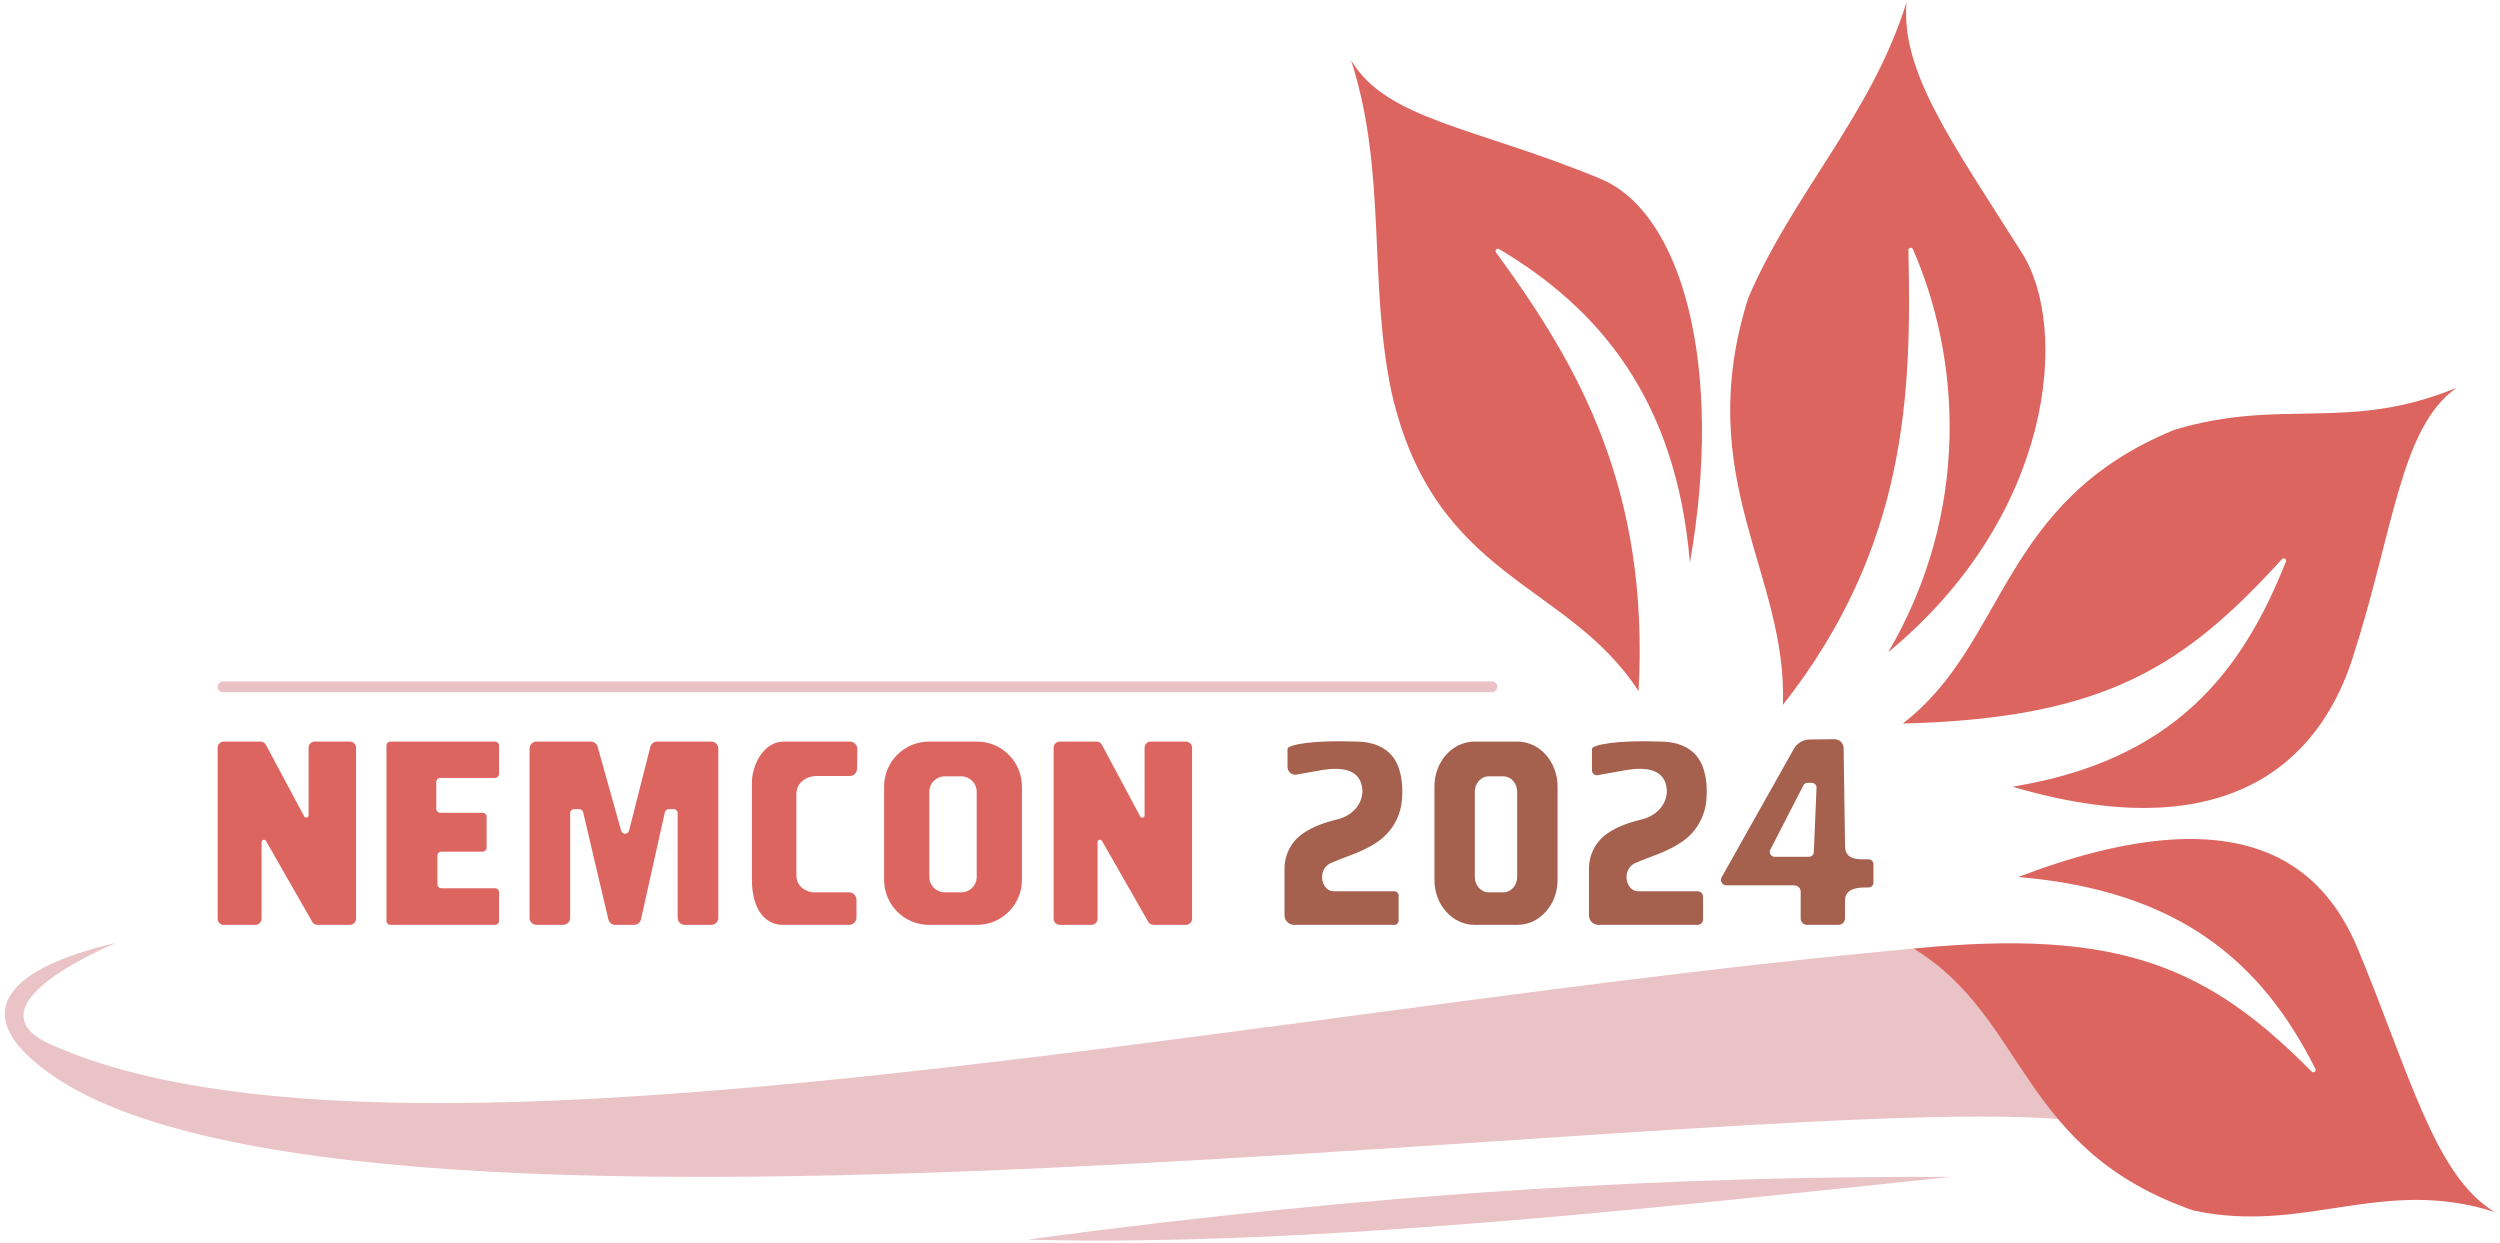 <?xml version="1.0" encoding="UTF-8" standalone="no"?>
<!DOCTYPE svg PUBLIC "-//W3C//DTD SVG 1.1//EN" "http://www.w3.org/Graphics/SVG/1.1/DTD/svg11.dtd">
<svg width="100%" height="100%" viewBox="0 0 758 377" version="1.1" xmlns="http://www.w3.org/2000/svg" xmlns:xlink="http://www.w3.org/1999/xlink" xml:space="preserve" xmlns:serif="http://www.serif.com/" style="fill-rule:evenodd;clip-rule:evenodd;stroke-linejoin:round;stroke-miterlimit:2;">
    <g transform="matrix(1,0,0,1,-6660.95,-3326.92)">
        <g transform="matrix(1,0,0,1,4304.75,3096.43)">
            <g id="logo.svg" transform="matrix(0.107,0,0,0.107,2735.17,418.947)">
                <g transform="matrix(1,0,0,1,-3528,-1754.5)">
                    <clipPath id="_clip1">
                        <rect x="0" y="0" width="7056" height="3509"/>
                    </clipPath>
                    <g clip-path="url(#_clip1)">
                        <g>
                            <g>
                                <path d="M2896.86,3505.84C3896.53,3370.63 4747.15,3324.85 5516.04,3328.11C4716.92,3410.83 3700.79,3527.92 2896.86,3505.84Z" style="fill:rgb(234,195,199);"/>
                                <path d="M4228.99,1939.48C4228.99,1931.08 4222.5,1924.27 4214.51,1924.27L617.396,1924.27C609.401,1924.27 602.912,1931.08 602.912,1939.48C602.912,1947.88 609.401,1954.69 617.396,1954.69L4214.51,1954.69C4222.5,1954.69 4228.99,1947.88 4228.99,1939.48Z" style="fill:rgb(234,195,199);"/>
                                <path d="M314.329,2665.05C100.67,2758.76 -42.79,2875.79 128.833,2952.16C1111.59,3395.73 3629.23,2832.31 5489.06,2674.24L5905.87,3173.86C5092.69,3047.05 790.342,3709.75 58.292,2977.71C-67.945,2851.47 7.973,2737.24 314.309,2665.05L314.332,2665.05L314.329,2665.05Z" style="fill:rgb(234,195,199);"/>
                            </g>
                            <g>
                                <path d="M4399.79,2221.83C4399.79,2151.6 4348.83,2094.58 4286.07,2094.58L4164.59,2094.58C4101.83,2094.58 4050.87,2151.6 4050.87,2221.83L4050.87,2486.71C4050.87,2556.95 4101.83,2613.97 4164.59,2613.97L4286.07,2613.97C4348.83,2613.97 4399.79,2556.95 4399.79,2486.71L4399.79,2221.83ZM4285.35,2236.88C4285.35,2212.72 4267.82,2193.1 4246.23,2193.1L4204.43,2193.1C4182.84,2193.1 4165.32,2212.72 4165.32,2236.88L4165.32,2478.04C4165.32,2502.2 4182.84,2521.82 4204.43,2521.82L4246.23,2521.82C4267.82,2521.82 4285.35,2502.2 4285.35,2478.04L4285.35,2236.88Z" style="fill:rgb(166,96,78);"/>
                                <path d="M3660.38,2188.11C3653.99,2189.25 3647.42,2187.5 3642.45,2183.34C3637.47,2179.17 3634.6,2173.01 3634.6,2166.53C3634.6,2144.12 3634.6,2115.44 3634.6,2115.44C3634.6,2103.35 3708.46,2089.89 3827.42,2094.58C3881.27,2094.58 3931.21,2113.97 3950.06,2170.03C3959.5,2198.09 3961.56,2228.21 3958.66,2261.37C3954.55,2307.62 3930.39,2349.74 3892.54,2376.63C3848.62,2408 3800.53,2419.38 3754.41,2440.12C3718.14,2460.34 3730.64,2518.81 3765.75,2518.81L3937.52,2518.81C3940.66,2518.81 3943.67,2520.06 3945.89,2522.28C3948.11,2524.49 3949.35,2527.5 3949.35,2530.64C3949.35,2556.02 3949.35,2576.76 3949.35,2602.14C3949.35,2608.67 3944.06,2613.97 3937.52,2613.97C3882.37,2613.97 3653.15,2613.97 3653.15,2613.97C3638.21,2613.97 3626.09,2601.85 3626.09,2586.91L3626.09,2454.38C3626.09,2414.76 3645.5,2377.66 3678.05,2355.07C3704.96,2336.44 3738.13,2324.06 3774.96,2315.35C3815.51,2305.77 3846.87,2274.52 3846.87,2233.83C3843.77,2168.5 3782.16,2167.5 3733.85,2174.99C3733.85,2174.99 3689.78,2182.86 3660.38,2188.11Z" style="fill:rgb(166,96,78);"/>
                                <path d="M4513.5,2189.81C4509.48,2190.53 4505.34,2189.43 4502.2,2186.8C4499.07,2184.18 4497.26,2180.3 4497.26,2176.21C4497.26,2153.53 4497.26,2115.44 4497.26,2115.44C4497.26,2103.35 4571.12,2089.89 4690.08,2094.58C4743.93,2094.58 4793.87,2113.97 4812.72,2170.03C4822.16,2198.09 4824.22,2228.21 4821.31,2261.37C4817.21,2307.62 4793.05,2349.74 4755.2,2376.63C4711.27,2408 4663.19,2419.38 4617.07,2440.12C4580.8,2460.34 4593.31,2518.81 4628.41,2518.81L4796.77,2518.81C4805.19,2518.81 4812.01,2525.64 4812.01,2534.06L4812.01,2598.72C4812.01,2607.14 4805.19,2613.97 4796.77,2613.97C4736.19,2613.97 4515.81,2613.97 4515.81,2613.97C4500.87,2613.97 4488.75,2601.85 4488.75,2586.91L4488.75,2454.38C4488.75,2414.76 4508.16,2377.66 4540.71,2355.07C4567.62,2336.44 4600.79,2324.06 4637.62,2315.35C4678.17,2305.77 4709.53,2274.52 4709.53,2233.83C4706.43,2168.5 4644.82,2167.5 4596.51,2174.99C4596.51,2174.99 4541.64,2184.78 4513.5,2189.81Z" style="fill:rgb(166,96,78);"/>
                                <g transform="matrix(19.201,0,0,19.201,-144403,-1068.09)">
                                    <path d="M7791.96,165.687L7792.17,180.179C7792.17,182.155 7794.09,182.088 7795.15,182.088L7795.65,182.088C7795.84,182.088 7796.02,182.163 7796.15,182.295C7796.28,182.427 7796.36,182.607 7796.36,182.794L7796.36,185.54C7796.36,185.727 7796.28,185.907 7796.15,186.039C7796.02,186.171 7795.84,186.246 7795.65,186.246L7795.14,186.246C7794.07,186.246 7792.16,186.377 7792.16,188.183L7792.16,190.818C7792.16,191.34 7791.73,191.764 7791.21,191.764L7786.57,191.764C7786.32,191.764 7786.08,191.664 7785.9,191.487C7785.72,191.31 7785.62,191.069 7785.62,190.818L7785.62,186.88C7785.62,186.629 7785.53,186.388 7785.35,186.211C7785.17,186.034 7784.93,185.934 7784.68,185.934L7774.66,185.934C7774.38,185.934 7774.11,185.783 7773.97,185.536C7773.82,185.29 7773.82,184.985 7773.96,184.736L7784.6,165.81C7785.08,164.951 7785.98,164.414 7786.97,164.404L7790.6,164.364C7791.34,164.356 7791.95,164.947 7791.96,165.687ZM7787.56,181.028L7787.96,171.547C7787.97,171.351 7787.9,171.161 7787.76,171.02C7787.62,170.879 7787.44,170.8 7787.24,170.8L7786.64,170.8C7786.36,170.8 7786.1,170.967 7785.99,171.227L7781.12,180.708C7781.02,180.93 7781.04,181.186 7781.18,181.389C7781.31,181.593 7781.53,181.715 7781.78,181.715L7786.84,181.715C7787.23,181.715 7787.54,181.412 7787.56,181.028Z" style="fill:rgb(166,96,78);"/>
                                </g>
                            </g>
                            <g>
                                <path d="M1506.66,2613.97C1495.63,2613.97 1486.69,2605.03 1486.69,2594L1486.69,2114.55C1486.69,2103.52 1495.63,2094.58 1506.66,2094.58L1660.43,2094.58C1669.38,2094.58 1677.24,2100.54 1679.65,2109.16C1691.73,2152.27 1727.61,2280.3 1746.36,2347.21C1747.77,2352.26 1752.41,2355.74 1757.66,2355.67C1762.91,2355.61 1767.46,2352.02 1768.75,2346.93C1785.7,2280.19 1817.95,2153.14 1829,2109.64C1831.25,2100.78 1839.22,2094.58 1848.35,2094.58L2001.73,2094.58C2012.76,2094.58 2021.7,2103.52 2021.7,2114.55L2021.7,2594C2021.7,2605.03 2012.76,2613.97 2001.73,2613.97L1926.47,2613.97C1915.44,2613.97 1906.5,2605.03 1906.5,2594L1906.5,2297.59C1906.5,2291.18 1901.31,2285.99 1894.91,2285.99L1881.45,2285.99C1876.02,2285.99 1871.32,2289.76 1870.14,2295.07C1860.08,2340.18 1815.41,2540.59 1802.54,2598.35C1800.5,2607.47 1792.4,2613.97 1783.05,2613.97L1729.58,2613.97C1720.31,2613.97 1712.26,2607.6 1710.14,2598.58C1696.61,2541.07 1649.25,2339.85 1638.68,2294.93C1637.45,2289.7 1632.78,2285.99 1627.4,2285.99L1613.48,2285.99C1610.4,2285.99 1607.46,2287.22 1605.28,2289.39C1603.11,2291.56 1601.89,2294.51 1601.89,2297.59L1601.89,2594C1601.89,2605.03 1592.95,2613.97 1581.92,2613.97L1506.66,2613.97Z" style="fill:rgb(220,101,95);"/>
                                <path d="M2415.66,2115.96C2415.74,2110.32 2413.56,2104.88 2409.6,2100.86C2405.63,2096.84 2400.22,2094.58 2394.58,2094.58L2207.22,2094.58C2147.94,2094.58 2116.89,2164.51 2116.89,2210.18L2116.89,2485.71C2116.89,2574.9 2158.09,2613.97 2204.12,2613.97L2392.11,2613.97C2397.71,2613.97 2403.07,2611.75 2407.02,2607.79C2410.97,2603.84 2413.2,2598.48 2413.2,2592.88L2413.2,2542.79C2413.2,2537.2 2410.97,2531.84 2407.02,2527.89C2403.07,2523.93 2397.71,2521.71 2392.11,2521.71L2287.2,2521.71C2257.53,2515.43 2243.83,2499.06 2242.89,2474.63L2242.89,2243.41C2242.89,2215.27 2264.68,2194.12 2298.28,2192.18L2393.8,2192.18C2405.32,2192.18 2414.71,2182.92 2414.88,2171.39C2415.11,2155.07 2415.43,2132.43 2415.66,2115.96Z" style="fill:rgb(220,101,95);"/>
                                <path d="M1092.76,2613.97C1086.44,2613.97 1081.31,2608.84 1081.31,2602.52L1081.31,2106.03C1081.31,2099.71 1086.44,2094.58 1092.76,2094.58L1388.87,2094.58C1391.91,2094.58 1394.82,2095.79 1396.97,2097.93C1399.11,2100.08 1400.32,2102.99 1400.32,2106.03L1400.32,2186.09C1400.32,2189.13 1399.11,2192.04 1396.97,2194.19C1394.82,2196.33 1391.91,2197.54 1388.87,2197.54L1233.92,2197.54C1230.89,2197.54 1227.97,2198.75 1225.83,2200.89C1223.68,2203.04 1222.47,2205.95 1222.47,2208.99L1222.47,2284.98C1222.47,2288.02 1223.68,2290.93 1225.83,2293.08C1227.97,2295.23 1230.89,2296.43 1233.92,2296.43L1353.78,2296.43C1356.82,2296.43 1359.73,2297.64 1361.87,2299.79C1364.02,2301.93 1365.23,2304.85 1365.23,2307.88L1365.23,2395.04C1365.23,2401.37 1360.1,2406.49 1353.78,2406.49L1237.11,2406.49C1230.79,2406.49 1225.66,2411.62 1225.66,2417.94L1225.66,2498.72C1225.66,2505.04 1230.79,2510.17 1237.11,2510.17L1388.87,2510.17C1391.91,2510.17 1394.82,2511.38 1396.97,2513.53C1399.11,2515.67 1400.32,2518.58 1400.32,2521.62L1400.32,2602.52C1400.32,2605.56 1399.11,2608.47 1396.97,2610.62C1394.82,2612.76 1391.91,2613.97 1388.87,2613.97L1092.76,2613.97Z" style="fill:rgb(220,101,95);"/>
                                <path d="M724.319,2094.58C730.756,2094.58 736.669,2098.12 739.706,2103.8C757.844,2137.7 821.204,2256.13 848.244,2306.67C849.669,2309.33 852.721,2310.69 855.648,2309.95C858.577,2309.22 860.629,2306.59 860.629,2303.57L860.629,2112.03C860.629,2107.4 862.468,2102.96 865.74,2099.69C869.012,2096.42 873.452,2094.58 878.08,2094.58L977.746,2094.58C982.373,2094.58 986.811,2096.42 990.083,2099.69C993.358,2102.96 995.194,2107.4 995.194,2112.03L995.194,2596.52C995.194,2601.14 993.358,2605.58 990.083,2608.86C986.811,2612.13 982.373,2613.97 977.746,2613.97L886.06,2613.97C879.801,2613.97 874.018,2610.61 870.912,2605.18C850.183,2568.92 770.953,2430.33 739.981,2376.16C738.476,2373.52 735.384,2372.23 732.45,2373.01C729.513,2373.79 727.471,2376.44 727.471,2379.48L727.471,2596.52C727.471,2601.14 725.632,2605.58 722.36,2608.86C719.088,2612.13 714.65,2613.97 710.023,2613.97L620.364,2613.97C615.736,2613.97 611.296,2612.13 608.024,2608.86C604.752,2605.58 602.913,2601.14 602.913,2596.52L602.913,2112.03C602.913,2107.4 604.752,2102.96 608.024,2099.69C611.296,2096.42 615.736,2094.58 620.364,2094.58L724.319,2094.58Z" style="fill:rgb(220,101,95);"/>
                                <path d="M3093.25,2094.58C3099.69,2094.58 3105.6,2098.12 3108.64,2103.8C3126.78,2137.7 3190.14,2256.13 3217.18,2306.67C3218.6,2309.33 3221.65,2310.69 3224.58,2309.95C3227.51,2309.22 3229.56,2306.59 3229.56,2303.57L3229.56,2112.03C3229.56,2107.4 3231.4,2102.96 3234.67,2099.69C3237.94,2096.42 3242.38,2094.58 3247.01,2094.58L3346.68,2094.58C3351.31,2094.58 3355.74,2096.42 3359.02,2099.69C3362.29,2102.96 3364.12,2107.4 3364.12,2112.03L3364.12,2596.52C3364.12,2601.14 3362.29,2605.58 3359.02,2608.86C3355.74,2612.13 3351.31,2613.97 3346.68,2613.97L3254.99,2613.97C3248.73,2613.97 3242.95,2610.61 3239.84,2605.18C3219.11,2568.92 3139.88,2430.33 3108.91,2376.16C3107.41,2373.52 3104.32,2372.23 3101.38,2373.01C3098.45,2373.79 3096.4,2376.44 3096.4,2379.48L3096.4,2596.52C3096.4,2601.14 3094.57,2605.58 3091.29,2608.86C3088.02,2612.13 3083.58,2613.97 3078.95,2613.97L2989.3,2613.97C2984.67,2613.97 2980.23,2612.13 2976.95,2608.86C2973.68,2605.58 2971.84,2601.14 2971.84,2596.52L2971.84,2112.03C2971.84,2107.4 2973.68,2102.96 2976.95,2099.69C2980.23,2096.42 2984.67,2094.58 2989.3,2094.58L3093.25,2094.58Z" style="fill:rgb(220,101,95);"/>
                                <path d="M2881.93,2221.83C2881.93,2151.6 2824.91,2094.58 2754.68,2094.58L2618.73,2094.58C2548.5,2094.58 2491.48,2151.6 2491.48,2221.83L2491.48,2486.71C2491.48,2556.95 2548.5,2613.97 2618.73,2613.97L2754.68,2613.97C2824.91,2613.97 2881.93,2556.95 2881.93,2486.71L2881.93,2221.83ZM2753.86,2236.88C2753.86,2212.72 2734.25,2193.1 2710.09,2193.1L2663.32,2193.1C2639.16,2193.1 2619.54,2212.72 2619.54,2236.88L2619.54,2478.04C2619.54,2502.2 2639.16,2521.82 2663.32,2521.82L2710.09,2521.82C2734.25,2521.82 2753.86,2502.2 2753.86,2478.04L2753.86,2236.88Z" style="fill:rgb(220,101,95);"/>
                            </g>
                            <g>
                                <path d="M4629.43,1951.77C4427.59,1640 4053.03,1637.6 3930.26,1108.83C3862.68,793.931 3917.38,482.726 3814.87,164.138C3915.22,333.779 4171.03,354.337 4521.94,500.13C4754,596.548 4872.13,1035.31 4774.85,1587.49C4736.1,1124.17 4517,867.157 4234.1,698.879C4231.38,697.281 4227.92,697.814 4225.8,700.149C4223.69,702.487 4223.51,705.987 4225.38,708.528C4461.02,1030.58 4660.21,1379.12 4629.43,1951.77L4629.43,1951.77Z" style="fill:rgb(220,101,95);"/>
                                <path d="M5038.26,1990.76C5052.45,1619.62 4779.15,1351 4939.56,839.17C5065.39,542.698 5289.12,319.576 5388.5,-0.004C5373.02,196.486 5512.78,389.276 5715.98,710.36C5850.37,922.7 5806.44,1453.81 5337.17,1840.93C5571.9,1439.69 5541.21,1005.7 5406.65,699.2C5405.35,696.329 5402.21,694.771 5399.13,695.472C5396.06,696.174 5393.9,698.942 5393.97,702.094C5402.92,1102.93 5392.68,1540.14 5038.26,1990.75L5038.26,1990.76Z" style="fill:rgb(220,101,95);"/>
                                <path d="M5377.89,2043.45C5672.86,1817.76 5651.4,1413.79 6147.97,1211.03C6456.6,1118.94 6637.79,1219.27 6947.35,1092.07C6786.11,1205.43 6768.96,1501.16 6651.16,1862.43C6573.26,2101.34 6347.78,2416.03 5688.82,2222.5C6146.4,2147.71 6338.99,1899.24 6463.75,1584.41C6464.92,1581.43 6463.8,1578.04 6461.08,1576.35C6458.37,1574.65 6454.83,1575.14 6452.67,1577.5C6174.63,1882.47 5950.1,2029.2 5377.89,2043.45L5377.89,2043.45Z" style="fill:rgb(220,101,95);"/>
                                <path d="M5408.95,2681.26C5731.17,2877.88 5707.52,3252.51 6202.62,3423.58C6517.52,3491.16 6737.05,3325.22 7055.64,3427.73C6885.99,3327.38 6813.68,3033.9 6667.89,2683C6571.47,2450.94 6346.6,2233.69 5704.86,2478.35C6164.54,2516.8 6396.7,2722.19 6547.26,3022.03C6548.71,3024.94 6547.83,3028.47 6545.19,3030.37C6542.54,3032.26 6538.92,3031.96 6536.62,3029.66C6245.01,2735.12 5994.53,2622.4 5408.95,2681.26L5408.95,2681.26Z" style="fill:rgb(220,101,95);"/>
                            </g>
                        </g>
                    </g>
                </g>
            </g>
        </g>
    </g>
</svg>
